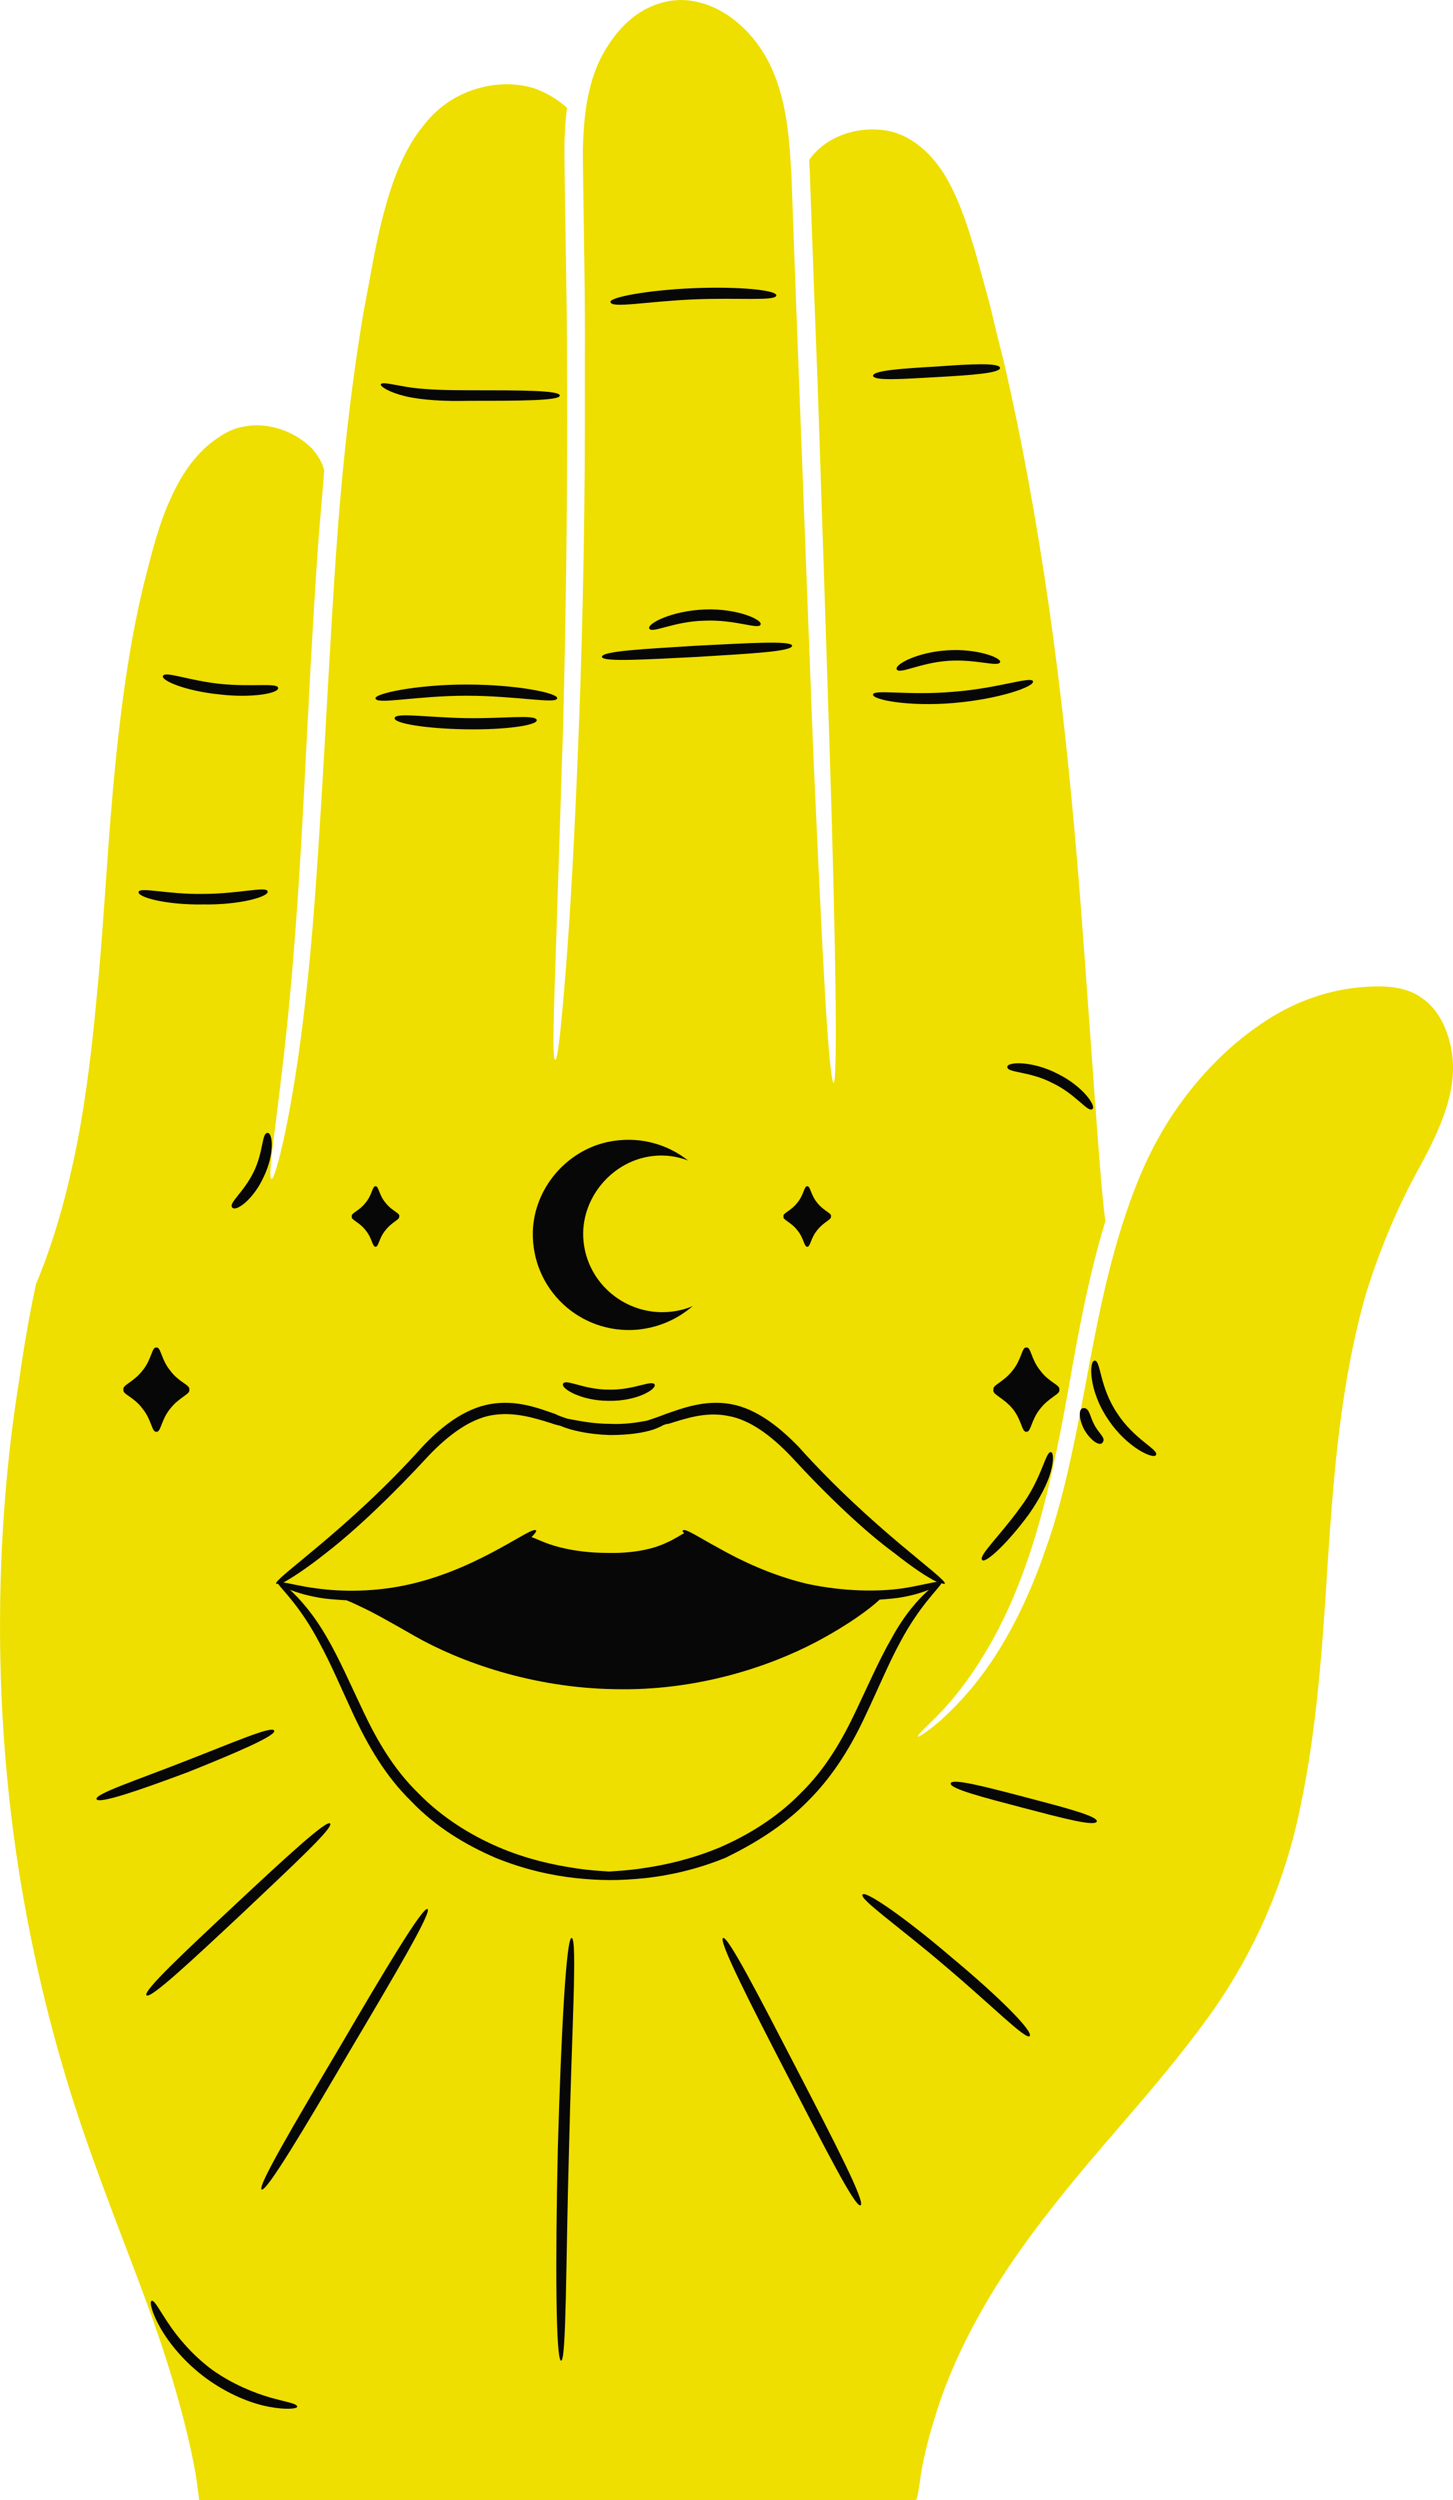 <svg xmlns="http://www.w3.org/2000/svg" id="Capa_2" data-name="Capa 2" viewBox="0 0 220.78 379.78"><defs><style>      .cls-1 {        fill: #070707;      }      .cls-2 {        fill: #eedf00;      }    </style></defs><g id="Shapes"><g><path class="cls-2" d="M139.76,377.08c.3-2.7,1.2-6.6,2.8-11.5,1.6-4.9,4.2-10.7,8-17s8.9-13,14.8-20,12.7-14.4,18.9-23.1c6.1-8.7,10.9-19.1,13.3-30.9,2.5-11.7,3.4-24.4,4.2-37.5.9-13.1,1.9-26.9,5.8-40.6,2.1-6.7,4.9-13.4,8.2-19.3,3.2-5.9,6-12.1,4.7-18.1-.6-3-2-5.8-4.3-7.4-2.2-1.7-5.3-2-8.3-1.8-6.1.3-11.8,2.5-16.6,5.9-4.8,3.3-8.9,7.6-12.1,12.1-3.3,4.6-5.6,9.5-7.4,14.5-3.6,10-5.3,19.9-7,28.9s-3.4,17.2-5.9,24.1c-2.4,7-5.3,12.7-8.2,17-2.9,4.3-5.8,7.2-7.8,9-2.1,1.8-3.3,2.5-3.4,2.4-.1-.2.9-1.1,2.8-3s4.5-4.9,7.1-9.2c2.7-4.3,5.3-9.9,7.5-16.8s3.9-14.9,5.5-23.9c1.4-7.9,2.9-16.5,5.6-25.4-.6-4.3-1.2-13.2-2.1-25.5-1.3-17.4-2.7-41.6-6.5-68-1.9-13.2-4.2-25.7-6.8-36.9-.7-2.8-1.4-5.5-2-8.2-.7-2.6-1.4-5.2-2.1-7.7-1.4-4.9-2.9-9.4-5.1-12.9-1.1-1.7-2.4-3.2-3.9-4.3-1.4-1.1-3-1.8-4.5-2.1-3.2-.6-6.1.1-8.1,1.1s-3.2,2.3-3.9,3.3c0,.8.1,1.6.1,2.3.4,11.3.8,22.1,1.2,32.4.7,20.7,1.3,39.3,1.8,54.9s.8,28.3.9,37,0,13.6-.3,13.6-.8-4.8-1.3-13.5-1.1-21.4-1.8-37c-.6-15.6-1.3-34.2-2.1-54.9-.4-10.3-.8-21.2-1.2-32.4-.3-5.5-.7-11.2-3-16.3-2.2-4.9-6.6-9.3-11.9-10.2-2.6-.5-5.3.1-7.6,1.4-2.3,1.3-4.2,3.4-5.6,5.7-2.9,4.6-3.5,10.3-3.6,15.8.1,11.2.4,22.1.3,32.4.1,20.7-.3,39.3-.9,55-.6,15.6-1.3,28.3-2,37s-1.2,13.5-1.6,13.5-.3-4.9,0-13.6c.3-8.8.7-21.4,1.2-37,.4-15.6.7-34.2.6-54.9,0-10.4-.3-21.1-.4-32.5,0-2.1.1-4.3.4-6.6-.9-.8-2.4-2-4.8-2.9-2.1-.7-5-1-8.2-.2s-6.4,2.6-8.9,5.9c-2.6,3.2-4.4,7.5-5.7,12.3-1.4,4.8-2.2,10.2-3.3,15.8-1.9,11.2-3.3,23.7-4.2,36.8s-1.5,25.7-2.2,37.1-1.4,21.7-2.4,30.3c-1.9,17.3-4.6,27.7-5.2,27.6-.8-.2,1.2-10.6,2.8-27.8.8-8.6,1.5-18.8,2.1-30.3.6-11.4,1.2-24,2.1-37.2.3-4.2.7-8.3,1-12.3-.2-1-.8-2.1-1.8-3.3-1.3-1.3-3.3-2.7-6-3.3-1.3-.3-2.8-.4-4.3-.1-1.5.2-2.9.9-4.3,1.9-2.8,1.9-5.2,5.1-6.9,9-1.8,3.8-2.9,8.3-4.1,13-2.3,9.4-3.7,20.1-4.7,31.3s-1.5,22-2.5,31.8c-.9,9.8-2.1,18.6-3.8,25.9-1.7,7.7-3.8,13.6-5.4,17.4-.9,4.2-1.8,9.2-2.6,14.9-3,18.6-4.5,45-.1,73.5,2.2,14.2,5.6,27.6,9.6,39.4s8.4,22.3,11.5,31.3,5,16.6,5.9,21.8c.2,1.5.4,2.7.5,3.8h108.9c.3-.5.4-1.5.6-2.7Z"></path><path class="cls-1" d="M40.06,178.78c1.7-3.5,1.4-6.7.6-6.7-.9,0-.6,2.8-2.1,5.9-1.5,3.1-3.8,4.7-3.3,5.4.5.8,3.2-1.1,4.8-4.6Z"></path><path class="cls-1" d="M42.26,104.48c-.1-.8-4-.1-8.8-.6s-8.4-2-8.7-1.2c-.3.7,3.5,2.3,8.6,2.8,5,.6,9.1-.2,8.9-1Z"></path><path class="cls-1" d="M40.66,135.38c-.2-.8-4.4.4-9.8.4-5.4.1-9.6-1.1-9.8-.3s4.2,2,9.8,1.9c5.6.1,10.1-1.2,9.8-2Z"></path><path class="cls-1" d="M61.56,60.18c2.5.6,6,.8,9.8.7,7.6,0,13.7,0,13.7-.8s-6.1-.8-13.7-.8c-3.8,0-7.1-.1-9.5-.5s-3.8-.8-4-.4c-.1.3,1.2,1.2,3.7,1.8Z"></path><path class="cls-1" d="M70.86,105.68c7.6,0,13.7,1.3,13.8.4.2-.8-6.1-2.1-13.8-2.1s-14,1.4-13.8,2.1c.1,1,6.2-.4,13.8-.4Z"></path><path class="cls-1" d="M70.76,109.08c-5.9-.1-10.7-.9-10.8,0-.1.8,4.7,1.6,10.8,1.7,6,.1,10.9-.6,10.8-1.4-.2-.9-4.9-.2-10.8-.3Z"></path><path class="cls-1" d="M105.36,45.48c6.9-.3,12.5.3,12.6-.6.1-.8-5.6-1.4-12.7-1.1-7,.3-12.7,1.4-12.5,2.1.1,1,5.6-.1,12.6-.4Z"></path><path class="cls-1" d="M98.66,95.48c.4.8,3.7-1.1,8.4-1.2,4.7-.2,8.2,1.4,8.5.6.4-.7-3.5-2.5-8.5-2.3-5.1.2-8.8,2.2-8.4,2.9Z"></path><path class="cls-1" d="M105.96,99.78c8-.5,14.4-.8,14.4-1.7-.1-.8-6.5-.4-14.5,0-7.9.5-14.4.8-14.4,1.7.1.8,6.5.4,14.5,0Z"></path><path class="cls-1" d="M142.36,57.28c5.3-.3,9.6-.6,9.6-1.4-.1-.8-4.4-.6-9.7-.2-5.3.3-9.6.6-9.6,1.4.1.8,4.4.5,9.7.2Z"></path><path class="cls-1" d="M153.06,162.08c0,.9,3.3.6,6.8,2.4,3.6,1.7,5.4,4.5,6.1,4,.7-.4-1.4-3.5-5.3-5.4-3.9-2-7.7-1.8-7.6-1Z"></path><path class="cls-1" d="M149.26,236.98c.5.5,3.8-2.5,7.1-7,1.6-2.3,2.8-4.6,3.3-6.4s.4-3,0-3c-.8-.1-1.4,4.2-4.7,8.5-3.1,4.3-6.4,7.3-5.7,7.9Z"></path><path class="cls-1" d="M168.36,215.58c2.9,4.4,7.1,6.2,7.3,5.4.4-.8-3.3-2.3-5.9-6.3-2.7-4-2.5-8-3.4-8-.9-.1-1,4.5,2,8.9Z"></path><path class="cls-1" d="M167.56,219.08c.5-.7-.6-1.3-1.3-2.7-.7-1.3-.7-2.5-1.6-2.5-.8,0-.8,1.6.1,3.3,1,1.7,2.4,2.6,2.8,1.9Z"></path><path class="cls-1" d="M41.06,364.18c-2.4-.7-5.7-2-8.8-4.2-3.1-2.3-5.3-5-6.7-7.1s-2.1-3.5-2.5-3.4,0,1.8,1.3,4.1c1.3,2.3,3.7,5.3,7,7.7,3.3,2.4,6.8,3.8,9.5,4.3,2.6.5,4.3.3,4.3,0,0-.5-1.6-.7-4.1-1.4Z"></path><path class="cls-1" d="M143.96,98.78c-4.7.3-8.1,2.2-7.7,2.9.4.8,3.5-1,7.8-1.3s7.6,1,7.9.2c.3-.6-3.4-2.1-8-1.8Z"></path><path class="cls-1" d="M144.96,106.78c6.9-.6,12.3-2.5,12-3.3s-5.4,1.1-12.1,1.6c-6.7.6-12.1-.4-12.2.4-.2.8,5.4,1.9,12.3,1.3Z"></path><path class="cls-1" d="M122.86,273.48c3.9-3.9,6.6-8.5,8.6-12.8,2-4.2,3.6-8.1,5.3-11.2,2.9-5.5,5.9-8.2,6.3-9,.2.1.4.1.5.1.5-.7-10.9-8.2-22.2-20.8-2.9-3-6.4-5.8-10.3-6.5-3.9-.7-7.3.6-9.9,1.5-1,.4-1.9.7-2.8,1-1.5.3-3.5.6-5.6.5-2.7,0-5-.5-6.6-.8-.6-.2-1.2-.4-1.8-.7-2.6-.9-5.9-2.2-9.9-1.5-3.9.7-7.4,3.4-10.3,6.5-11.3,12.6-22.7,20.1-22.2,20.8h.3c.6.9,3.5,3.6,6.3,9,1.7,3.1,3.3,6.9,5.3,11.2,2,4.2,4.6,8.9,8.6,12.8,3.8,4,8.4,6.7,12.8,8.6,4.4,1.8,8.6,2.7,12.2,3.1,2,.2,3.7.3,5.3.3,1.5,0,3.3-.1,5.3-.3,3.6-.4,7.8-1.3,12.2-3.1,4.1-2,8.7-4.7,12.6-8.7ZM65.26,220.98c2.9-3,6.1-5.4,9.4-6,3.4-.6,6.5.4,9.1,1.2.5.2,1,.3,1.4.4,1.6.7,4.3,1.3,7.5,1.4,2.7,0,5.1-.3,6.8-.9.5-.2,1-.4,1.3-.6.3-.1.5-.2.8-.2,2.6-.8,5.7-1.9,9.1-1.2,3.4.6,6.6,3.1,9.4,6,5.7,6.2,11.3,11.5,15.8,14.8,2.9,2.3,5.2,3.8,6.5,4.4-.9.1-2.7.6-5.3,1-3.6.5-8.8.5-14.4-.7-5.5-1.3-10.2-3.6-13.4-5.4-3.3-1.8-5.2-3.1-5.5-2.7-.1.1,0,.2.2.4-.6.3-1.4.9-2.8,1.5-2.1,1-5.3,1.6-8.9,1.5-3.6,0-6.8-.6-9-1.4-1.1-.4-1.9-.8-2.5-1,.5-.5.8-.9.7-1-.3-.4-2.2.9-5.5,2.7-3.3,1.8-7.9,4.1-13.4,5.4s-10.7,1.2-14.4.7c-2.4-.3-4.2-.8-5.1-.9,1.3-.7,3.6-2.2,6.5-4.5,4.4-3.4,10-8.7,15.7-14.9ZM97.66,283.78c-1.9.3-3.6.4-5.1.5-1.5-.1-3.2-.2-5.1-.5-3.4-.5-7.5-1.4-11.7-3.2-4.2-1.8-8.6-4.5-12.2-8.2-3.8-3.7-6.3-8.1-8.3-12.3-2-4.2-3.7-8.1-5.5-11.2-2.1-3.7-4.2-6-5.7-7.4,1,.4,2.3.8,3.9,1.1,1.4.3,3,.4,4.7.5.5.2,1.2.5,2,.9,2,.9,4.8,2.5,8.3,4.5,7,4,18,7.9,30.4,8.1,12.5.3,23.5-3.4,30.7-7.2,4.9-2.6,8.1-5,9.6-6.4,1.3-.1,2.6-.2,3.6-.4,1.6-.3,2.9-.7,3.9-1.1-1.5,1.3-3.7,3.7-5.7,7.4-1.8,3.1-3.5,7-5.5,11.2s-4.5,8.6-8.3,12.3c-3.7,3.8-8.1,6.4-12.2,8.2-4.3,1.8-8.3,2.7-11.8,3.2Z"></path><path class="cls-1" d="M92.46,211.08c-3.8,0-6.5-1.7-6.9-.9-.4.7,2.7,2.6,6.9,2.6,4.3.1,7.4-1.8,7-2.5-.5-.7-3.2.9-7,.8Z"></path><path class="cls-1" d="M41.66,262.88c-.3-.8-6.2,1.8-13.7,4.7-7.4,2.9-13.5,4.9-13.3,5.7.3.8,6.4-1.3,13.9-4.1,7.5-3,13.5-5.6,13.1-6.3Z"></path><path class="cls-1" d="M50.16,276.98c-.5-.6-6.8,5.2-14.5,12.4-7.7,7.2-14,13.1-13.4,13.7s6.8-5.2,14.5-12.4c7.7-7.3,14-13.1,13.4-13.7Z"></path><path class="cls-1" d="M51.66,310.88c-7,11.8-12.6,21.3-11.9,21.7.7.4,6.4-9.1,13.3-20.9,7-11.8,12.6-21.3,11.9-21.7-.7-.4-6.4,9.1-13.3,20.9Z"></path><path class="cls-1" d="M84.76,326.38c-.4,17.8-.3,32.2.5,32.2s.7-14.4,1.2-32.1c.4-17.7,1.3-32.1.4-32.1-.8-.2-1.6,14.2-2.1,32Z"></path><path class="cls-1" d="M109.86,294.38c-.7.4,3.9,9.5,9.7,20.7,5.8,11.2,10.4,20.3,11.2,19.9s-3.9-9.5-9.7-20.7c-5.8-11.2-10.5-20.3-11.2-19.9Z"></path><path class="cls-1" d="M144.66,297.38c-7-6-13.2-10.3-13.6-9.6-.5.7,5.6,4.9,12.6,10.9,7,5.9,12.2,11.2,12.8,10.6.6-.7-4.7-6-11.8-11.9Z"></path><path class="cls-1" d="M166.66,276.68c.2-.8-4.8-2.1-10.9-3.7s-11.1-2.9-11.3-2.1c-.2.8,4.8,2.1,10.9,3.7,6.1,1.6,11,2.9,11.3,2.1Z"></path><path class="cls-1" d="M25.86,208.18c-1.4-1.7-1.4-3.6-2.1-3.5-.7-.1-.7,1.8-2.1,3.5-1.4,1.8-3.1,2.2-2.9,2.9-.2.7,1.6,1.1,2.9,2.9,1.4,1.7,1.4,3.6,2.1,3.5.7.1.7-1.8,2.1-3.5,1.4-1.8,3.1-2.2,2.9-2.9.2-.7-1.6-1.1-2.9-2.9Z"></path><path class="cls-1" d="M53.46,184.78c-.2.5,1.1.8,2.1,2.1,1,1.2,1,2.5,1.5,2.5s.5-1.3,1.5-2.5c1-1.3,2.2-1.6,2.1-2.1.2-.5-1.1-.8-2.1-2.1-1-1.2-1-2.5-1.5-2.5s-.5,1.3-1.5,2.5c-1,1.3-2.3,1.6-2.1,2.1Z"></path><path class="cls-1" d="M153.86,213.98c1.4,1.7,1.4,3.6,2.1,3.5.7.1.7-1.8,2.1-3.5,1.4-1.8,3.1-2.2,2.9-2.9.2-.7-1.6-1.1-2.9-2.9-1.4-1.7-1.4-3.6-2.1-3.5-.7-.1-.7,1.8-2.1,3.5-1.4,1.8-3.1,2.2-2.9,2.9-.3.7,1.5,1.2,2.9,2.9Z"></path><path class="cls-1" d="M119.06,184.78c-.2.5,1.1.8,2.1,2.1,1,1.2,1,2.5,1.5,2.5s.5-1.3,1.5-2.5c1-1.3,2.2-1.6,2.1-2.1.2-.5-1.1-.8-2.1-2.1-1-1.2-1-2.5-1.5-2.5s-.5,1.3-1.5,2.5c-1,1.3-2.3,1.6-2.1,2.1Z"></path><path class="cls-1" d="M96.76,201.98c3.3-.3,6.2-1.6,8.5-3.6-1.1.5-2.4.8-3.7.9-6.5.5-12.3-4.3-12.9-10.8-.6-6.4,4.4-12.3,10.7-12.9,1.8-.2,3.6.1,5.2.7-3.3-2.6-7.7-3.8-12.3-2.8-6.3,1.4-11.1,7.1-11.3,13.6-.2,8.8,7.2,15.6,15.8,14.9Z"></path></g></g></svg>